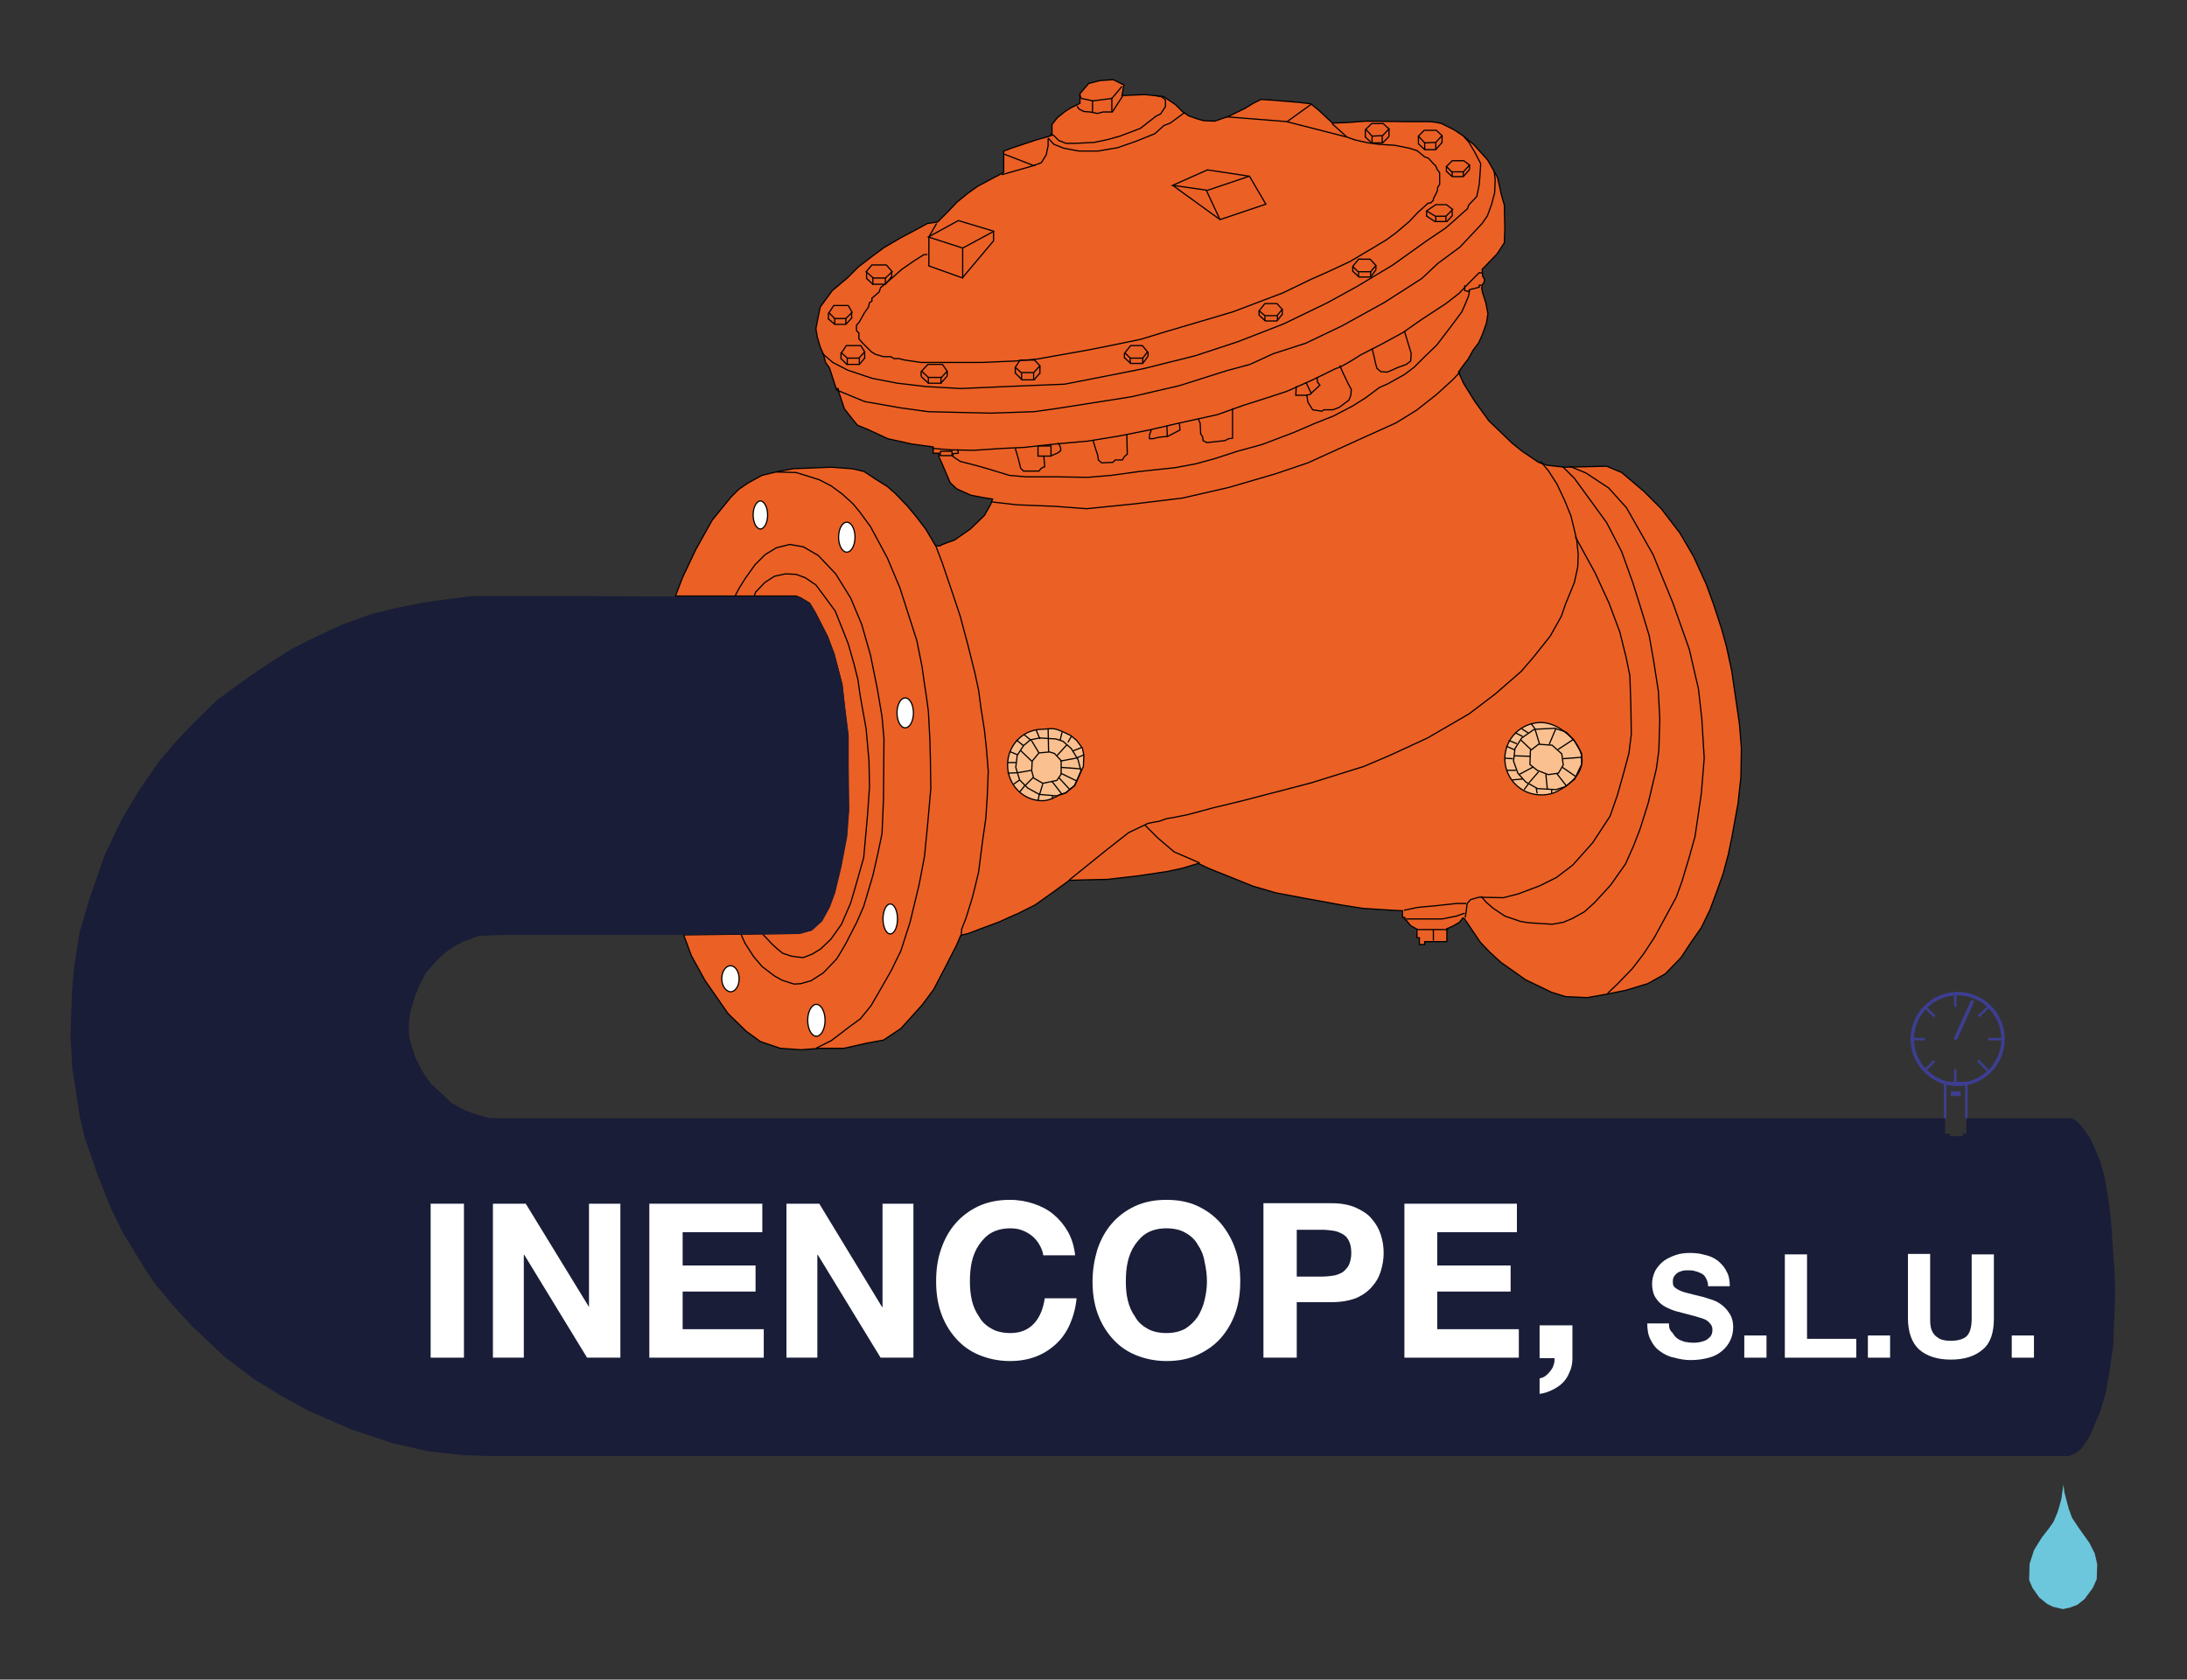 <?xml version="1.0" encoding="utf-8"?>
<!-- Generator: Adobe Illustrator 23.0.0, SVG Export Plug-In . SVG Version: 6.00 Build 0)  -->
<svg version="1.1" baseProfile="tiny" xmlns="http://www.w3.org/2000/svg" xmlns:xlink="http://www.w3.org/1999/xlink" x="0px"
	 y="0px" viewBox="0 0 453 348" xml:space="preserve">
<rect x="0" y="0" width="453" height="348" fill="#333333" stroke="none"/>
<g id="Fondo">
</g>
<g id="Gu_x2019_as">
</g>
<g id="Primer_plano">
	<g>
		<g>
			<path fill-rule="evenodd" fill="#EB6025" d="M232.4,19.8l4.7-0.2L241,20l2.5,1.7l1.4,1.4l1.3,0.9l1.7,0.6l1.4,0.4l2.3,0.1l2.9-1
				l3.3-1.6l1.8-1.1l1.6-0.8l1.6,0.1l6.1,0.5l2.6,0.3l1.6,1.3l2.9,2.7l2.9-0.1l4.1-0.3l7.7,0.1h5c1.5,0,2.9,0.4,2.9,0.4l2.6,1.3
				l1.8,1.2l2.3,1.9l2.8,3.1c0.1,0.1,2.1,3.7,2.1,3.7l0.6,2.7c0,0.3,0.8,3,0.8,3l0.1,4.8l-0.1,3l-1.5,2.3l-2.7,2.8l-0.4,0.4l0.1,1.4
				l0.4,0.7l-0.1,0.6l-0.3,0.4l-0.2,0.8l0.2,1l0.3,0.9l0.4,1.3l0.4,2.1l-0.3,1.9l-0.8,2.3l-0.8,1.8l-1.2,1.6l-1,1.8l-1,1.3l-1,1.4
				l1.1,2.4l2.3,3.7l2.9,4l4.9,4.7l2,1.6l3.4,2.3l1.8,0.6l3.6,0.4l8.7-0.2l3.1,1.3l4.6,3.9l3.6,3.6l3.9,5.1l2.8,4.8l2.6,5.7l1.5,4.1
				l1.7,5.2l1,3.6l1.1,5.1l1,6.9l0.6,4.1l0.4,5l-0.1,6l-0.6,5.5l-1.2,6.6L358,177l-1.1,4.1l-1.3,3.6l-1.4,3.8l-1.8,3.7l-2.3,3.3
				l-1.9,2.9l-3.3,3.4l-3.6,2l-4.6,1.4l-4,0.8l-3.9,0.7l-4.5-0.2l-2.9-0.9l-5.4-2.6l-5.1-3.6l-2.4-2.2l-1.9-2l-3.3-4.9l-0.3-0.1
				l-0.7,0.9l-1.4,0.8l-0.9,0.4l-0.3,0.1v2.7h-4.6v0.6H294v-1.4h-0.5v-1.8l-1.3-0.7l-0.8-1l-0.4-0.3v-0.4h-0.5v-1.4l-2.1-0.1
				l-6.2-0.4l-4.4-0.7l-7.1-1.3l-6.4-1.2l-4.8-1.4l-4.2-1.7l-5-2l-2.1-1l-3.3,1l-3.3,0.7l-6.1,0.9l-6.1,0.7l-4.5,0.1
				c-0.3,0-3.4,0.1-3.4,0.1l-3.3,2.4l-3.8,2.7l-3.6,1.8c-0.1,0-3.8,1.7-3.8,1.7l-3.5,1.3l-2.9,1.1l-1.6,0.4l-0.9,2.1l-2.2,4.3
				l-2.5,4.8l-2.3,3.1l-2.5,2.8l-2,2.2l-3.6,2.4l-3.3,0.6l-4.9,1.1h-4.8l-4.1,0.3l-4.3-0.3l-4.1-1.4l-2.9-2.1l-3.8-3.7l-4.8-6.9
				l-2.8-5.1l-1.6-4.3l23.8-0.3l2.5-0.7l2.1-1.9l1.6-2.9l1.2-3l1.3-5.4l1.2-6.3l0.4-5.4l-0.1-9.5v-6l-0.6-4.8l-0.6-5.7l-1.7-6.4
				l-1.3-3.5l-2.5-4.9l-1.2-2l-1.8-1.1l-1-0.4h-25l1.5-3.9l2.7-5.7l3.4-6.1l3.9-4.8l1.6-1.6l1.9-1.3l2.9-1.6l3.3-0.8l3.3-0.6
				l2.8-0.1l5-0.2l4.1,0.3c0.4,0,2.7,0.6,2.7,0.6l2.4,1.6l2.4,1.5l1.6,1.4l2.6,2.7l1.9,2.3l1.9,2.5l2,3.4h0.9c0.3-0.3,3-1.2,3-1.2
				l3.3-2.3l2.9-2.8l1.3-2.3l0.4-1.1l-1.9-0.3l-2.6-0.5l-2.9-1.3l-1.4-1.3l-0.8-1.9l-0.9-2.1l-0.6-1.3v-0.8h-1.2v-1.3l-4.4-0.6
				l-5-1.1l-4.1-1.9l-2.2-0.9l-0.9-1.1l-1.8-2.3l-1.2-3.6l-0.1-0.6h-0.4l-1.4-4.3l-0.8-1.1l-0.4-1.6l-0.7-1.6l-0.6-2l-0.3-1.8
				l0.5-2.6l0.4-1.9l2.5-3.4l3.1-2.6l2.3-2.3l3-2.3l2.3-1.7l3.6-2.1l3.4-1.8l2-1.1l2.1-0.3l2.3-2.3l1.7-1.8l2.2-1.8l2.1-1.5l2.8-1.5
				l2.1-1.1l0.5-0.3v-4.4l1.6-0.6l2.4-0.8l2.7-0.9l2.5-0.7l0.8-0.3v-2.2l1.1-1.4l1.6-1.3l1.1-0.7l1.6-0.8l0.4-0.2v-2l1.8-2.1
				l2.3-0.6l2.8-0.2l2.2,1.1L232.4,19.8z"/>
			<path fill-rule="evenodd" fill="none" stroke="#000000" stroke-width="0.25" stroke-miterlimit="3.864" d="M232.4,19.8l4.7-0.2
				L241,20l2.5,1.7l1.4,1.4l1.3,0.9l1.7,0.6l1.4,0.4l2.3,0.1l2.9-1l3.3-1.6l1.8-1.1l1.6-0.8l1.6,0.1l6.1,0.5l2.6,0.3l1.6,1.3
				l2.9,2.7l2.9-0.1l4.1-0.3l7.7,0.1h5c1.5,0,2.9,0.4,2.9,0.4l2.6,1.3l1.8,1.2l2.3,1.9l2.8,3.1c0.1,0.1,2.1,3.7,2.1,3.7l0.6,2.7
				c0,0.3,0.8,3,0.8,3l0.1,4.8l-0.1,3l-1.5,2.3l-2.7,2.8l-0.4,0.4l0.1,1.4l0.4,0.7l-0.1,0.6l-0.3,0.4l-0.2,0.8l0.2,1l0.3,0.9
				l0.4,1.3l0.4,2.1l-0.3,1.9l-0.8,2.3l-0.8,1.8l-1.2,1.6l-1,1.8l-1,1.3l-1,1.4l1.1,2.4l2.3,3.7l2.9,4l4.9,4.7l2,1.6l3.4,2.3
				l1.8,0.6l3.6,0.4l8.7-0.2l3.1,1.3l4.6,3.9l3.6,3.6l3.9,5.1l2.8,4.8l2.6,5.7l1.5,4.1l1.7,5.2l1,3.6l1.1,5.1l1,6.9l0.6,4.1l0.4,5
				l-0.1,6l-0.6,5.5l-1.2,6.6L358,177l-1.1,4.1l-1.3,3.6l-1.4,3.8l-1.8,3.7l-2.3,3.3l-1.9,2.9l-3.3,3.4l-3.6,2l-4.6,1.4l-4,0.8
				l-3.9,0.7l-4.5-0.2l-2.9-0.9l-5.4-2.6l-5.1-3.6l-2.4-2.2l-1.9-2l-3.3-4.9l-0.3-0.1l-0.7,0.9l-1.4,0.8l-0.9,0.4l-0.3,0.1v2.7h-4.6
				v0.6H294v-1.4h-0.5v-1.8l-1.3-0.7l-0.8-1l-0.4-0.3v-0.4h-0.5v-1.4l-2.1-0.1l-6.2-0.4l-4.4-0.7l-7.1-1.3l-6.4-1.2l-4.8-1.4
				l-4.2-1.7l-5-2l-2.1-1l-3.3,1l-3.3,0.7l-6.1,0.9l-6.1,0.7l-4.5,0.1c-0.3,0-3.4,0.1-3.4,0.1l-3.3,2.4l-3.8,2.7l-3.6,1.8
				c-0.1,0-3.8,1.7-3.8,1.7l-3.5,1.3l-2.9,1.1l-1.6,0.4l-0.9,2.1l-2.2,4.3l-2.5,4.8l-2.3,3.1l-2.5,2.8l-2,2.2l-3.6,2.4l-3.3,0.6
				l-4.9,1.1h-4.8l-4.1,0.3l-4.3-0.3l-4.1-1.4l-2.9-2.1l-3.8-3.7l-4.8-6.9l-2.8-5.1l-1.6-4.3l23.8-0.3l2.5-0.7l2.1-1.9l1.6-2.9
				l1.2-3l1.3-5.4l1.2-6.3l0.4-5.4l-0.1-9.5v-6l-0.6-4.8l-0.6-5.7l-1.7-6.4l-1.3-3.5l-2.5-4.9l-1.2-2l-1.8-1.1l-1-0.4h-25l1.5-3.9
				l2.7-5.7l3.4-6.1l3.9-4.8l1.6-1.6l1.9-1.3l2.9-1.6l3.3-0.8l3.3-0.6l2.8-0.1l5-0.2l4.1,0.3c0.4,0,2.7,0.6,2.7,0.6l2.4,1.6l2.4,1.5
				l1.6,1.4l2.6,2.7l1.9,2.3l1.9,2.5l2,3.4h0.9c0.3-0.3,3-1.2,3-1.2l3.3-2.3l2.9-2.8l1.3-2.3l0.4-1.1l-1.9-0.3l-2.6-0.5l-2.9-1.3
				l-1.4-1.3l-0.8-1.9l-0.9-2.1l-0.6-1.3v-0.8h-1.2v-1.3l-4.4-0.6l-5-1.1l-4.1-1.9l-2.2-0.9l-0.9-1.1l-1.8-2.3l-1.2-3.6l-0.1-0.6
				h-0.4l-1.4-4.3l-0.8-1.1l-0.4-1.6l-0.7-1.6l-0.6-2l-0.3-1.8l0.5-2.6l0.4-1.9l2.5-3.4l3.1-2.6l2.3-2.3l3-2.3l2.3-1.7l3.6-2.1
				l3.4-1.8l2-1.1l2.1-0.3l2.3-2.3l1.7-1.8l2.2-1.8l2.1-1.5l2.8-1.5l2.1-1.1l0.5-0.3v-4.4l1.6-0.6l2.4-0.8l2.7-0.9l2.5-0.7l0.8-0.3
				v-2.2l1.1-1.4l1.6-1.3l1.1-0.7l1.6-0.8l0.4-0.2v-2l1.8-2.1l2.3-0.6l2.8-0.2l2.2,1.1L232.4,19.8z"/>
		</g>
		<g>
			<polyline fill-rule="evenodd" fill="none" stroke="#000000" stroke-width="0.25" stroke-miterlimit="3.864" points="217.6,27.7 
				218.3,28.1 219.3,29.1 220.8,29.7 222.8,29.7 226.7,29.5 229.5,28.9 232,28.2 236.2,26.6 239.4,24.1 240.4,23.6 241,22.7 
				241.4,22.1 241.4,20.7 240.7,20.1 239.5,19.8 			"/>
		</g>
		<g>
			<polyline fill-rule="evenodd" fill="none" stroke="#000000" stroke-width="0.25" stroke-miterlimit="3.864" points="223.1,22 
				223.5,22.6 224.5,23.1 225.8,23.2 227.3,23.5 228.5,23.2 230.4,23.2 232.6,19.8 			"/>
		</g>
		<g>
			<polyline fill-rule="evenodd" fill="none" stroke="#000000" stroke-width="0.25" stroke-miterlimit="3.864" points="223.6,19.6 
				224,20.4 226.4,20.9 230.3,20.4 232.4,17.9 			"/>
		</g>
		<g>
			
				<line fill-rule="evenodd" fill="none" stroke="#000000" stroke-width="0.25" stroke-miterlimit="3.864" x1="226.3" y1="23.2" x2="226.3" y2="20.8"/>
		</g>
		<g>
			
				<line fill-rule="evenodd" fill="none" stroke="#000000" stroke-width="0.25" stroke-miterlimit="3.864" x1="230.3" y1="20.2" x2="230.3" y2="23.2"/>
		</g>
		<g>
			<polyline fill-rule="evenodd" fill="none" stroke="#000000" stroke-width="0.25" stroke-miterlimit="3.864" points="217.1,28.6 
				218.3,29.9 220.3,30.7 223.5,31.3 227.4,31.3 231.5,30.6 235.5,29.2 239.2,27.7 241.1,26 242.4,25.5 245.4,23.3 			"/>
		</g>
		<g>
			<polyline fill-rule="evenodd" fill="none" stroke="#000000" stroke-width="0.25" stroke-miterlimit="3.864" points="207.9,31.9 
				214.1,34.3 215.7,33.7 216.7,32.1 217.1,30.2 217.1,28.7 			"/>
		</g>
		<g>
			
				<line fill-rule="evenodd" fill="none" stroke="#000000" stroke-width="0.25" stroke-miterlimit="3.864" x1="207.5" y1="36.2" x2="214.5" y2="34.2"/>
		</g>
		<g>
			<polyline fill-rule="evenodd" fill="none" stroke="#000000" stroke-width="0.25" stroke-miterlimit="3.864" points="194,46.3 
				192.4,49.1 192.4,55.1 199.4,57.6 199.4,51.4 192.3,49.1 198.5,45.7 205.8,47.9 205.8,49.9 199.4,57.5 			"/>
		</g>
		<g>
			
				<line fill-rule="evenodd" fill="none" stroke="#000000" stroke-width="0.25" stroke-miterlimit="3.864" x1="205.9" y1="47.9" x2="199.4" y2="51.4"/>
		</g>
		<g>
			<polygon fill-rule="evenodd" fill="none" stroke="#000000" stroke-width="0.25" stroke-miterlimit="3.864" points="180.6,54.9 
				183.6,54.9 184.8,56.3 183.4,57.6 180.9,57.6 179.4,56.3 			"/>
		</g>
		<g>
			<polygon fill-rule="evenodd" fill="none" stroke="#000000" stroke-width="0.25" stroke-miterlimit="3.864" points="172.7,63.3 
				175.7,63.3 176.5,64.7 175.2,66 172.9,66 171.7,64.8 			"/>
		</g>
		<g>
			<polygon fill-rule="evenodd" fill="none" stroke="#000000" stroke-width="0.25" stroke-miterlimit="3.864" points="175.3,71.6 
				178.3,71.6 179.1,72.9 177.9,74.2 175.5,74.2 174.3,73.1 			"/>
		</g>
		<g>
			<polygon fill-rule="evenodd" fill="none" stroke="#000000" stroke-width="0.25" stroke-miterlimit="3.864" points="192.2,75.5 
				195.2,75.5 196.2,76.9 195,78.2 192.3,78.2 190.9,76.9 			"/>
		</g>
		<g>
			<polygon fill-rule="evenodd" fill="none" stroke="#000000" stroke-width="0.25" stroke-miterlimit="3.864" points="211.3,74.6 
				214.3,74.6 215.4,75.8 214.1,77.2 211.5,77.2 210.3,76.1 			"/>
		</g>
		<g>
			<polyline fill-rule="evenodd" fill="none" stroke="#000000" stroke-width="0.25" stroke-miterlimit="3.864" points="176.5,65.8 
				175.2,67.2 172.9,67.2 171.5,66 			"/>
		</g>
		<g>
			<polyline fill-rule="evenodd" fill="none" stroke="#000000" stroke-width="0.25" stroke-miterlimit="3.864" points="179.2,74.1 
				178,75.5 175.4,75.5 174.2,74.3 			"/>
		</g>
		<g>
			<polyline fill-rule="evenodd" fill="none" stroke="#000000" stroke-width="0.25" stroke-miterlimit="3.864" points="196.2,77.9 
				194.9,79.4 192.3,79.4 190.8,78 			"/>
		</g>
		<g>
			<polyline fill-rule="evenodd" fill="none" stroke="#000000" stroke-width="0.25" stroke-miterlimit="3.864" points="215.4,77.3 
				214.2,78.7 211.7,78.7 210.2,77.2 			"/>
		</g>
		<g>
			<polyline fill-rule="evenodd" fill="none" stroke="#000000" stroke-width="0.25" stroke-miterlimit="3.864" points="184.7,57.3 
				183.4,58.9 180.8,58.9 179.5,57.7 			"/>
		</g>
		<g>
			
				<line fill-rule="evenodd" fill="none" stroke="#000000" stroke-width="0.25" stroke-miterlimit="3.864" x1="179.5" y1="56.2" x2="179.5" y2="57.8"/>
		</g>
		<g>
			
				<line fill-rule="evenodd" fill="none" stroke="#000000" stroke-width="0.25" stroke-miterlimit="3.864" x1="180.8" y1="57.5" x2="180.8" y2="59"/>
		</g>
		<g>
			
				<line fill-rule="evenodd" fill="none" stroke="#000000" stroke-width="0.25" stroke-miterlimit="3.864" x1="183.4" y1="57.5" x2="183.4" y2="58.9"/>
		</g>
		<g>
			
				<line fill-rule="evenodd" fill="none" stroke="#000000" stroke-width="0.25" stroke-miterlimit="3.864" x1="184.7" y1="56.3" x2="184.7" y2="57.4"/>
		</g>
		<g>
			
				<line fill-rule="evenodd" fill="none" stroke="#000000" stroke-width="0.25" stroke-miterlimit="3.864" x1="171.6" y1="64.8" x2="171.6" y2="66.2"/>
		</g>
		<g>
			
				<line fill-rule="evenodd" fill="none" stroke="#000000" stroke-width="0.25" stroke-miterlimit="3.864" x1="172.9" y1="66" x2="172.9" y2="67.2"/>
		</g>
		<g>
			
				<line fill-rule="evenodd" fill="none" stroke="#000000" stroke-width="0.25" stroke-miterlimit="3.864" x1="175.2" y1="65.9" x2="175.2" y2="67.2"/>
		</g>
		<g>
			
				<line fill-rule="evenodd" fill="none" stroke="#000000" stroke-width="0.25" stroke-miterlimit="3.864" x1="176.4" y1="64.7" x2="176.4" y2="65.9"/>
		</g>
		<g>
			
				<line fill-rule="evenodd" fill="none" stroke="#000000" stroke-width="0.25" stroke-miterlimit="3.864" x1="174.2" y1="73" x2="174.2" y2="74.4"/>
		</g>
		<g>
			
				<line fill-rule="evenodd" fill="none" stroke="#000000" stroke-width="0.25" stroke-miterlimit="3.864" x1="175.5" y1="74.2" x2="175.5" y2="75.6"/>
		</g>
		<g>
			
				<line fill-rule="evenodd" fill="none" stroke="#000000" stroke-width="0.25" stroke-miterlimit="3.864" x1="178" y1="74.2" x2="178" y2="75.6"/>
		</g>
		<g>
			
				<line fill-rule="evenodd" fill="none" stroke="#000000" stroke-width="0.25" stroke-miterlimit="3.864" x1="179.1" y1="72.9" x2="179.1" y2="74.3"/>
		</g>
		<g>
			
				<line fill-rule="evenodd" fill="none" stroke="#000000" stroke-width="0.25" stroke-miterlimit="3.864" x1="190.8" y1="76.9" x2="190.8" y2="78"/>
		</g>
		<g>
			
				<line fill-rule="evenodd" fill="none" stroke="#000000" stroke-width="0.25" stroke-miterlimit="3.864" x1="192.3" y1="78.1" x2="192.3" y2="79.4"/>
		</g>
		<g>
			
				<line fill-rule="evenodd" fill="none" stroke="#000000" stroke-width="0.25" stroke-miterlimit="3.864" x1="194.9" y1="78.2" x2="194.9" y2="79.5"/>
		</g>
		<g>
			
				<line fill-rule="evenodd" fill="none" stroke="#000000" stroke-width="0.25" stroke-miterlimit="3.864" x1="196.2" y1="76.9" x2="196.2" y2="77.9"/>
		</g>
		<g>
			
				<line fill-rule="evenodd" fill="none" stroke="#000000" stroke-width="0.25" stroke-miterlimit="3.864" x1="210.3" y1="76.1" x2="210.3" y2="77.3"/>
		</g>
		<g>
			
				<line fill-rule="evenodd" fill="none" stroke="#000000" stroke-width="0.25" stroke-miterlimit="3.864" x1="211.6" y1="77.3" x2="211.6" y2="78.7"/>
		</g>
		<g>
			
				<line fill-rule="evenodd" fill="none" stroke="#000000" stroke-width="0.25" stroke-miterlimit="3.864" x1="214.1" y1="77.2" x2="214.1" y2="78.6"/>
		</g>
		<g>
			
				<line fill-rule="evenodd" fill="none" stroke="#000000" stroke-width="0.25" stroke-miterlimit="3.864" x1="215.4" y1="75.8" x2="215.4" y2="77.4"/>
		</g>
		<g>
			<polygon fill-rule="evenodd" fill="none" stroke="#000000" stroke-width="0.25" stroke-miterlimit="3.864" points="234.2,71.6 
				236.6,71.6 237.7,72.9 236.7,74.2 234.1,74.2 233,73.1 			"/>
		</g>
		<g>
			<polyline fill-rule="evenodd" fill="none" stroke="#000000" stroke-width="0.25" stroke-miterlimit="3.864" points="237.8,73.8 
				236.7,75.3 234.2,75.3 232.9,74.1 			"/>
		</g>
		<g>
			
				<line fill-rule="evenodd" fill="none" stroke="#000000" stroke-width="0.25" stroke-miterlimit="3.864" x1="232.9" y1="73.2" x2="232.9" y2="74.2"/>
		</g>
		<g>
			
				<line fill-rule="evenodd" fill="none" stroke="#000000" stroke-width="0.25" stroke-miterlimit="3.864" x1="234.1" y1="74.3" x2="234.1" y2="75.3"/>
		</g>
		<g>
			
				<line fill-rule="evenodd" fill="none" stroke="#000000" stroke-width="0.25" stroke-miterlimit="3.864" x1="236.7" y1="74.2" x2="236.7" y2="75.2"/>
		</g>
		<g>
			
				<line fill-rule="evenodd" fill="none" stroke="#000000" stroke-width="0.25" stroke-miterlimit="3.864" x1="237.8" y1="72.9" x2="237.8" y2="73.8"/>
		</g>
		<g>
			<polygon fill-rule="evenodd" fill="none" stroke="#000000" stroke-width="0.25" stroke-miterlimit="3.864" points="262,62.9 
				264.5,62.9 265.6,64.1 264.5,65.4 262,65.4 260.8,64.4 			"/>
		</g>
		<g>
			<polyline fill-rule="evenodd" fill="none" stroke="#000000" stroke-width="0.25" stroke-miterlimit="3.864" points="265.7,65 
				264.5,66.5 262.1,66.5 260.8,65.3 			"/>
		</g>
		<g>
			
				<line fill-rule="evenodd" fill="none" stroke="#000000" stroke-width="0.25" stroke-miterlimit="3.864" x1="260.8" y1="64.4" x2="260.8" y2="65.4"/>
		</g>
		<g>
			
				<line fill-rule="evenodd" fill="none" stroke="#000000" stroke-width="0.25" stroke-miterlimit="3.864" x1="262" y1="65.5" x2="262" y2="66.5"/>
		</g>
		<g>
			
				<line fill-rule="evenodd" fill="none" stroke="#000000" stroke-width="0.25" stroke-miterlimit="3.864" x1="264.6" y1="65.4" x2="264.6" y2="66.4"/>
		</g>
		<g>
			
				<line fill-rule="evenodd" fill="none" stroke="#000000" stroke-width="0.25" stroke-miterlimit="3.864" x1="265.6" y1="64.1" x2="265.6" y2="65"/>
		</g>
		<g>
			<polygon fill-rule="evenodd" fill="none" stroke="#000000" stroke-width="0.25" stroke-miterlimit="3.864" points="281.4,53.7 
				283.8,53.7 285,55 283.9,56.3 281.3,56.3 280.2,55.2 			"/>
		</g>
		<g>
			<polyline fill-rule="evenodd" fill="none" stroke="#000000" stroke-width="0.25" stroke-miterlimit="3.864" points="285,55.9 
				283.9,57.4 281.5,57.4 280.2,56.2 			"/>
		</g>
		<g>
			
				<line fill-rule="evenodd" fill="none" stroke="#000000" stroke-width="0.25" stroke-miterlimit="3.864" x1="280.2" y1="55.2" x2="280.2" y2="56.3"/>
		</g>
		<g>
			
				<line fill-rule="evenodd" fill="none" stroke="#000000" stroke-width="0.25" stroke-miterlimit="3.864" x1="281.4" y1="56.4" x2="281.4" y2="57.4"/>
		</g>
		<g>
			
				<line fill-rule="evenodd" fill="none" stroke="#000000" stroke-width="0.25" stroke-miterlimit="3.864" x1="283.9" y1="56.3" x2="283.9" y2="57.3"/>
		</g>
		<g>
			
				<line fill-rule="evenodd" fill="none" stroke="#000000" stroke-width="0.25" stroke-miterlimit="3.864" x1="285" y1="55" x2="285" y2="55.9"/>
		</g>
		<g>
			<polygon fill-rule="evenodd" fill="none" stroke="#000000" stroke-width="0.25" stroke-miterlimit="3.864" points="300.8,33.3 
				303.2,33.3 304.4,34.2 303.1,35.6 300.7,35.6 299.6,34.5 			"/>
		</g>
		<g>
			<polyline fill-rule="evenodd" fill="none" stroke="#000000" stroke-width="0.25" stroke-miterlimit="3.864" points="304.4,35.1 
				303.1,36.6 300.8,36.6 299.5,35.4 			"/>
		</g>
		<g>
			
				<line fill-rule="evenodd" fill="none" stroke="#000000" stroke-width="0.25" stroke-miterlimit="3.864" x1="299.6" y1="34.5" x2="299.6" y2="35.6"/>
		</g>
		<g>
			
				<line fill-rule="evenodd" fill="none" stroke="#000000" stroke-width="0.25" stroke-miterlimit="3.864" x1="300.8" y1="35.7" x2="300.8" y2="36.6"/>
		</g>
		<g>
			
				<line fill-rule="evenodd" fill="none" stroke="#000000" stroke-width="0.25" stroke-miterlimit="3.864" x1="303.1" y1="35.6" x2="303.1" y2="36.6"/>
		</g>
		<g>
			
				<line fill-rule="evenodd" fill="none" stroke="#000000" stroke-width="0.25" stroke-miterlimit="3.864" x1="304.4" y1="34.2" x2="304.4" y2="35.1"/>
		</g>
		<g>
			<polygon fill-rule="evenodd" fill="none" stroke="#000000" stroke-width="0.25" stroke-miterlimit="3.864" points="297.4,42.4 
				299.6,42.4 300.9,43.4 299.5,44.8 297.3,44.8 295.5,43.7 			"/>
		</g>
		<g>
			<polyline fill-rule="evenodd" fill="none" stroke="#000000" stroke-width="0.25" stroke-miterlimit="3.864" points="300.9,44.6 
				299.7,45.9 297.2,45.9 295.4,44.7 			"/>
		</g>
		<g>
			
				<line fill-rule="evenodd" fill="none" stroke="#000000" stroke-width="0.25" stroke-miterlimit="3.864" x1="295.5" y1="43.7" x2="295.5" y2="44.8"/>
		</g>
		<g>
			
				<line fill-rule="evenodd" fill="none" stroke="#000000" stroke-width="0.25" stroke-miterlimit="3.864" x1="297.4" y1="44.8" x2="297.4" y2="46"/>
		</g>
		<g>
			
				<line fill-rule="evenodd" fill="none" stroke="#000000" stroke-width="0.25" stroke-miterlimit="3.864" x1="299.5" y1="44.8" x2="299.5" y2="45.8"/>
		</g>
		<g>
			
				<line fill-rule="evenodd" fill="none" stroke="#000000" stroke-width="0.25" stroke-miterlimit="3.864" x1="300.8" y1="43.7" x2="300.8" y2="44.6"/>
		</g>
		<g>
			<polygon fill-rule="evenodd" fill="none" stroke="#000000" stroke-width="0.25" stroke-miterlimit="3.864" points="295,27 
				297.5,27 298.7,28.1 297.4,29.5 295.1,29.6 293.8,28.2 			"/>
		</g>
		<g>
			<polyline fill-rule="evenodd" fill="none" stroke="#000000" stroke-width="0.25" stroke-miterlimit="3.864" points="298.7,29.5 
				297.4,31 295.1,31 293.8,29.8 			"/>
		</g>
		<g>
			
				<line fill-rule="evenodd" fill="none" stroke="#000000" stroke-width="0.25" stroke-miterlimit="3.864" x1="293.8" y1="28.2" x2="293.8" y2="29.9"/>
		</g>
		<g>
			
				<line fill-rule="evenodd" fill="none" stroke="#000000" stroke-width="0.25" stroke-miterlimit="3.864" x1="295.1" y1="29.6" x2="295.1" y2="31"/>
		</g>
		<g>
			
				<line fill-rule="evenodd" fill="none" stroke="#000000" stroke-width="0.25" stroke-miterlimit="3.864" x1="297.4" y1="29.6" x2="297.4" y2="31"/>
		</g>
		<g>
			
				<line fill-rule="evenodd" fill="none" stroke="#000000" stroke-width="0.25" stroke-miterlimit="3.864" x1="298.7" y1="28.2" x2="298.7" y2="29.6"/>
		</g>
		<g>
			<polygon fill-rule="evenodd" fill="none" stroke="#000000" stroke-width="0.25" stroke-miterlimit="3.864" points="284.1,25.6 
				286.5,25.6 287.7,26.7 286.4,28.1 284.2,28.2 282.9,26.8 			"/>
		</g>
		<g>
			<polyline fill-rule="evenodd" fill="none" stroke="#000000" stroke-width="0.25" stroke-miterlimit="3.864" points="287.7,28.3 
				286.4,29.6 284.1,29.6 282.8,28.4 			"/>
		</g>
		<g>
			
				<line fill-rule="evenodd" fill="none" stroke="#000000" stroke-width="0.25" stroke-miterlimit="3.864" x1="282.8" y1="26.8" x2="282.8" y2="28.5"/>
		</g>
		<g>
			
				<line fill-rule="evenodd" fill="none" stroke="#000000" stroke-width="0.25" stroke-miterlimit="3.864" x1="287.7" y1="26.6" x2="287.7" y2="28.3"/>
		</g>
		<g>
			
				<line fill-rule="evenodd" fill="none" stroke="#000000" stroke-width="0.25" stroke-miterlimit="3.864" x1="284.2" y1="28.2" x2="284.2" y2="29.6"/>
		</g>
		<g>
			
				<line fill-rule="evenodd" fill="none" stroke="#000000" stroke-width="0.25" stroke-miterlimit="3.864" x1="286.3" y1="28.2" x2="286.3" y2="29.6"/>
		</g>
		<g>
			<polyline fill-rule="evenodd" fill="none" stroke="#000000" stroke-width="0.25" stroke-miterlimit="3.864" points="254,24.2 
				266.6,25.2 271.6,21.6 			"/>
		</g>
		<g>
			<polyline fill-rule="evenodd" fill="none" stroke="#000000" stroke-width="0.25" stroke-miterlimit="3.864" points="275.9,25.6 
				279,28.4 266.5,25.2 			"/>
		</g>
		<g>
			<path fill-rule="evenodd" fill="none" stroke="#000000" stroke-width="0.25" stroke-miterlimit="3.864" d="M279,28.4l1.7,0.6
				l2.7,0.6l2.2,0.3l3.3,0.2l3,0.6l1.6,0.5l1.6,1.3l0.8,0.3l0.9,1l0.6,0.6l0.3,0.7l0.5,0.7l0,0.8l0,1.6l-0.4,0.6
				c0,0.1-0.1,0.8-0.1,0.8l-0.4,0.8l-0.4,0.8l0,0.3l-0.5,0.5c-0.1,0-0.6,0.1-0.6,0.1l-2.1,1.9l-1.8,1.9l-2.7,2.3l-1.9,1.4l-2.8,1.7
				l-4.9,2.9l-4.5,2.1l-3.6,1.6l-5.8,2.8l-4.5,1.7l-5.8,2.2l-6.4,1.9l-7.8,2.3l-4.9,1.5l-5.8,1.2l-5,1l-6.2,1.1l-4.5,0.8l-4.5,0.4
				l-7,0.3l-8.2,0l-4.3,0l-2-0.3l-1.4-0.2l-1.2-0.3l-1,0l-0.7-0.4h-1.5l-1.7-0.5l-0.8-0.5l-0.7-0.7l-1.2-1.2l-0.7-0.8V69l-0.5-0.5
				v-1.1l0.6-0.7l1-1.8l0.9-1.3l0.2-0.9l0.5-0.3v-0.6l1.5-1.3l0.3-0.9l1.8-1.5l2.6-2.3l2.3-1.6l2.2-1.4l0.8-0.1"/>
		</g>
		<g>
			<polyline fill-rule="evenodd" fill="none" stroke="#000000" stroke-width="0.25" stroke-miterlimit="3.864" points="242.9,38.4 
				252.7,45.5 262.2,42.3 258.8,36.5 249.9,39.5 252.7,45.5 			"/>
		</g>
		<g>
			<polyline fill-rule="evenodd" fill="none" stroke="#000000" stroke-width="0.25" stroke-miterlimit="3.864" points="258.7,36.5 
				250.1,35.2 242.9,38.4 249.9,39.4 			"/>
		</g>
		<g>
			<polyline fill-rule="evenodd" fill="none" stroke="#000000" stroke-width="0.25" stroke-miterlimit="3.864" points="170.3,73.2 
				172.5,75.1 175.6,76.7 180.7,78.4 185.9,79.4 191.9,80.1 199,80.5 210.6,80 220.5,79.6 228.7,78 236.8,76.4 247.6,73.7 
				256.4,70.8 265.9,67.1 275,62.7 281,59.4 288.5,54.9 295.5,49.9 299.5,47.2 301.2,45.7 304,43.2 304.2,42.5 305.9,40.7 
				306.4,38.2 306.6,35.6 306.7,33.9 305.4,31.4 304.2,29.4 303.3,28.4 			"/>
		</g>
		<g>
			<polyline fill-rule="evenodd" fill="none" stroke="#000000" stroke-width="0.25" stroke-miterlimit="3.864" points="309.5,35.5 
				309.7,37.2 309.6,39.9 309,42.2 308.1,44.7 307,46.3 305.5,47.9 302.4,51.2 297.8,54.6 294.5,57.7 286.7,62.7 278,67.5 
				270.5,71.1 263.7,73.3 258.9,75.5 254.1,76.8 244.3,79.9 234.4,82.2 228.7,83.1 218.5,84.7 214.2,85.3 205.2,85.6 192.3,85.3 
				186.5,84.5 179.1,83.2 174,81.1 173.1,80.7 			"/>
		</g>
		<g>
			<path fill-rule="evenodd" fill="none" stroke="#000000" stroke-width="0.25" stroke-miterlimit="3.864" d="M193.1,92.9l3.8,0.3
				l4.8,0.1l6.1-0.4l4.3-0.2l6.4-0.7l6.8-0.6l6.7-1.1l6-1.2l5.6-1.3l8.6-1.9l5.3-1.9l4.4-1.4l4.6-1.5l5.4-2.4l4.9-2.4
				c0.8,0,5.1-2.8,5.1-2.8l4.1-2.1l4.6-2.5l4-2.8l4.9-3.2l2.7-2.1l2.3-2.4l1.9-1.9l0.8,0.1"/>
		</g>
		<g>
			<polyline fill-rule="evenodd" fill="none" stroke="#000000" stroke-width="0.25" stroke-miterlimit="3.864" points="307,59.1 
				306.4,59.1 306.4,59.5 305.3,59.8 304.4,60 304.2,60.4 303.4,60.2 303.4,59.1 			"/>
		</g>
		<g>
			<polyline fill-rule="evenodd" fill="none" stroke="#000000" stroke-width="0.25" stroke-miterlimit="3.864" points="304.4,60.2 
				304.2,61.3 303.5,63 302.8,64.6 300.5,67.7 297.6,71.5 295.1,73.9 292.9,76.1 290.9,77.6 287.5,79.5 285.7,80.3 282.9,82.4 
				280.2,84.1 276.2,86.2 272.4,87.7 268,89.6 261.4,92.1 256.3,93.5 251.7,95 247.7,96.1 243.4,96.9 235.9,97.7 230.1,98.5 
				225.3,98.9 219,98.8 212.6,98.8 209.1,98.5 204.5,97.1 202.4,96.5 198.9,95.6 197.4,94.6 197.4,94 198.5,93.9 198.4,93.1 			"/>
		</g>
		<g>
			<g>
				<polygon fill="none" stroke="#000000" stroke-width="0.25" stroke-miterlimit="3.864" points="194.8,93.5 197.2,93.5 
					197.2,94.4 194.8,94.4 194.8,93.5 				"/>
				<path fill="none" stroke="#000000" stroke-width="0.25" stroke-miterlimit="3.864" d="M203.1,279.1"/>
			</g>
		</g>
		<g>
			<polyline fill-rule="evenodd" fill="none" stroke="#000000" stroke-width="0.25" stroke-miterlimit="3.864" points="210.3,92.9 
				210.8,94.6 211.2,96.1 211.4,97 212,97.6 215.2,97.6 215.7,97 216.4,96.7 216.2,94.4 			"/>
		</g>
		<g>
			<g>
				<polygon fill="none" stroke="#000000" stroke-width="0.25" stroke-miterlimit="3.864" points="215,92.4 217.7,92.4 217.7,94.5 
					215,94.5 215,92.4 				"/>
				<path fill="none" stroke="#000000" stroke-width="0.25" stroke-miterlimit="3.864" d="M223.5,278.7"/>
			</g>
		</g>
		<g>
			<polyline fill-rule="evenodd" fill="none" stroke="#000000" stroke-width="0.25" stroke-miterlimit="3.864" points="226.4,91.2 
				226.9,92.9 227.4,94.4 227.5,95.3 228.2,95.9 230.5,95.8 231,95.3 232.5,95.3 232.9,94.6 233.5,94.1 233.4,90 			"/>
		</g>
		<g>
			<polyline fill-rule="evenodd" fill="none" stroke="#000000" stroke-width="0.25" stroke-miterlimit="3.864" points="217.8,94.4 
				218.5,94.1 219,93.9 219.7,93.4 219.7,92.8 219.4,92.1 219.1,91.8 			"/>
		</g>
		<g>
			<polyline fill-rule="evenodd" fill="none" stroke="#000000" stroke-width="0.25" stroke-miterlimit="3.864" points="244.3,87.6 
				244.4,89.1 241.9,90.4 240,90.6 238.8,90.9 238.1,90.9 238.1,90.1 238.5,89 			"/>
		</g>
		<g>
			
				<line fill-rule="evenodd" fill="none" stroke="#000000" stroke-width="0.25" stroke-miterlimit="3.864" x1="241.7" y1="88.2" x2="241.8" y2="90.5"/>
		</g>
		<g>
			<polyline fill-rule="evenodd" fill="none" stroke="#000000" stroke-width="0.25" stroke-miterlimit="3.864" points="248.2,86.8 
				248.6,87.7 248.7,89.9 249.1,90.5 249.2,91.3 250,91.7 253.7,91.3 254.5,90.9 255.3,90.8 255.3,84.6 			"/>
		</g>
		<g>
			<polyline fill-rule="evenodd" fill="none" stroke="#000000" stroke-width="0.25" stroke-miterlimit="3.864" points="277.5,75.7 
				278.2,77.3 279.3,79.6 279.9,80.7 279.8,81.9 279.4,82.9 277.4,84.4 276.1,84.9 274.2,84.9 273.8,85.2 271.9,84.9 270.9,83.3 
				270.7,81.9 268.4,81.9 268.5,80 			"/>
		</g>
		<g>
			<polyline fill-rule="evenodd" fill="none" stroke="#000000" stroke-width="0.25" stroke-miterlimit="3.864" points="272.8,78.1 
				272.9,79.2 273.4,79.8 272,81.1 271.4,81.7 270.5,81.9 			"/>
		</g>
		<g>
			
				<line fill-rule="evenodd" fill="none" stroke="#000000" stroke-width="0.25" stroke-miterlimit="3.864" x1="270.5" y1="79.2" x2="271.6" y2="81.5"/>
		</g>
		<g>
			<path fill-rule="evenodd" fill="none" stroke="#000000" stroke-width="0.25" stroke-miterlimit="3.864" d="M284.2,72.2l0.4,1.6
				l0.3,1.4l0.3,1.1l0.8,0.7l1.3,0.1c0.4-0.1,2.1-0.9,2.1-0.9l1.9-0.7l0.9-0.7l0.1-1.6l-1.4-4.6"/>
		</g>
		<g>
			<polyline fill-rule="evenodd" fill="none" stroke="#000000" stroke-width="0.25" stroke-miterlimit="3.864" points="302.4,77.1 
				301,78.6 297.6,81.7 293.4,85 289.2,87.6 283,90.4 270.9,95.9 264.1,98.2 254.5,101 244.9,103.2 235,104.4 225.1,105.4 
				218.4,104.9 210.7,104.6 205.5,104 			"/>
		</g>
		<g>
			<path fill-rule="evenodd" fill="none" stroke="#000000" stroke-width="0.25" stroke-miterlimit="3.864" d="M319.1,95.6l1.6,1.9
				l1.8,2.8l1.6,3.4l1.3,3.2l0.7,2.9l0.5,2.1l0.3,3l-0.1,2.6l-0.7,3.2l-1.8,4.4l-0.9,2.6l-2.3,4.1l-3.5,4.4l-2.5,2.9l-5.4,4.7
				l-5.4,4.1l-8.6,5l-7.8,3.6l-5.4,2.3l-10.9,3.4l-9.2,2.4l-5.4,1.4l-5.8,1.4l-5.2,1.4l-3,0.6l-1.3,0.2c-0.3,0.1-1.7,0.6-1.7,0.6
				c-0.3,0-2.2,0.4-2.2,0.4l-4,1.9l-4.6,3.6l-5.2,4.2l-2.6,2.1"/>
		</g>
		<g>
			<polyline fill-rule="evenodd" fill="none" stroke="#000000" stroke-width="0.25" stroke-miterlimit="3.864" points="
				248.5,178.8 243.2,176.5 239.8,173.6 237.1,170.9 			"/>
		</g>
		<g>
			<path fill-rule="evenodd" fill="none" stroke="#000000" stroke-width="0.25" stroke-miterlimit="3.864" d="M326.3,111.2l1.8,3.3
				l2.3,4.2l2.9,6.3l2.2,5.9l1.3,5.2l0.8,3.9l0.2,6c0,0.3,0.1,6.1,0.1,6.1l-0.5,4l-1.1,4.1l-1.3,4.6l-1.5,4.3l-3.6,5.5l-4.1,4.6
				l-3.4,2.6l-3.4,1.7l-4.5,1.7l-3.1,0.8l-5.1-0.1l-1.7,0.5l-0.7,0.8l-0.2,1.6l-0.2,1.3"/>
		</g>
		<g>
			<polyline fill-rule="evenodd" fill="none" stroke="#000000" stroke-width="0.25" stroke-miterlimit="3.864" points="
				290.8,188.6 293.7,188 297,187.7 301.6,187.2 303.7,187.2 			"/>
		</g>
		<g>
			<polyline fill-rule="evenodd" fill="none" stroke="#000000" stroke-width="0.25" stroke-miterlimit="3.864" points="
				291.2,190.4 298.7,190.4 301.7,189.8 303.4,189.2 			"/>
		</g>
		<g>
			
				<line fill-rule="evenodd" fill="none" stroke="#000000" stroke-width="0.25" stroke-miterlimit="3.864" x1="293.4" y1="192.6" x2="300" y2="192.6"/>
		</g>
		<g>
			
				<line fill-rule="evenodd" fill="none" stroke="#000000" stroke-width="0.25" stroke-miterlimit="3.864" x1="296.9" y1="194.9" x2="296.9" y2="192.6"/>
		</g>
		<g>
			<path fill-rule="evenodd" fill="none" stroke="#000000" stroke-width="0.25" stroke-miterlimit="3.864" d="M323.7,96.7l2.4,2.4
				l2.7,3.7l4,5.5l3.1,6l2.3,6.4l1.7,5.4l1.7,5.6l0.9,5.1l1,6.4l0.3,5.9l-0.2,6.4l-0.5,3.7l-1.7,7.2l-1.7,5.4l-1.4,3.6l-1.6,3.6
				l-3.1,4.4l-3.3,3.6l-2.1,1.9l-2.5,1.4l-1.9,0.8l-2.3,0.4l-4.7-0.3c-0.3,0-1.9-0.3-1.9-0.3l-3.2-1.1l-2.4-1.6l-1.5-1.3l-1-1.2"/>
		</g>
		<g>
			<polyline fill-rule="evenodd" fill="none" stroke="#000000" stroke-width="0.25" stroke-miterlimit="3.864" points="333,205.8 
				335,203.9 338.1,200.7 340.4,197.7 342.7,194.2 344.6,190.7 347.2,185.9 348.4,182.6 349.9,177.6 351.1,173.3 352.4,164.4 
				353,157.1 352.5,148.9 351.8,142.7 349.9,134.5 346.5,124.9 342.4,114.9 336.9,105.2 333.2,101.1 328.5,98 325.1,96.6 			"/>
		</g>
		<g>
			<path fill-rule="evenodd" fill="#FAC08F" d="M323,163.7c-1.1,0.7-2.4,1-3.8,1c-4.2,0-7.5-3.4-7.5-7.5c0-4.2,3.4-7.5,7.5-7.5
				c1.9,0,3.8,1,5.1,2.1c0,0,3.4,2.4,3.4,5.8C327.6,161.5,323,163.7,323,163.7z"/>
			<path fill-rule="evenodd" fill="none" stroke="#000000" stroke-width="0.25" stroke-miterlimit="3.864" d="M323,163.7
				c-1.1,0.7-2.4,1-3.8,1c-4.2,0-7.5-3.4-7.5-7.5c0-4.2,3.4-7.5,7.5-7.5c1.9,0,3.8,1,5.1,2.1c0,0,3.4,2.4,3.4,5.8
				C327.6,161.5,323,163.7,323,163.7z"/>
		</g>
		<g>
			<polyline fill-rule="evenodd" fill="none" stroke="#000000" stroke-width="0.25" stroke-miterlimit="3.864" points="
				324.2,151.6 322,150.9 317.8,151.1 315.2,152.9 313.8,155.1 313.5,157.7 314.4,160.2 316,162 318.5,163.4 322.3,163.6 324.2,163 
				326.2,161.4 327,159.6 327.6,158.4 327.6,156.1 326,153.3 324.3,151.6 			"/>
		</g>
		<g>
			<polygon fill-rule="evenodd" fill="none" stroke="#000000" stroke-width="0.25" stroke-miterlimit="3.864" points="321.5,154.4 
				318.7,154.2 317,155.5 316.9,158.4 318.4,159.6 320.7,160.5 322.8,160.2 323.8,158.5 323.5,156.2 			"/>
		</g>
		<g>
			
				<line fill-rule="evenodd" fill="none" stroke="#000000" stroke-width="0.25" stroke-miterlimit="3.864" x1="317.9" y1="150.9" x2="318.9" y2="154.2"/>
		</g>
		<g>
			
				<line fill-rule="evenodd" fill="none" stroke="#000000" stroke-width="0.25" stroke-miterlimit="3.864" x1="322.3" y1="150.9" x2="320.9" y2="154.2"/>
		</g>
		<g>
			
				<line fill-rule="evenodd" fill="none" stroke="#000000" stroke-width="0.25" stroke-miterlimit="3.864" x1="325.9" y1="153.2" x2="322.7" y2="155.3"/>
		</g>
		<g>
			
				<line fill-rule="evenodd" fill="none" stroke="#000000" stroke-width="0.25" stroke-miterlimit="3.864" x1="327.6" y1="156.9" x2="323.7" y2="157.2"/>
		</g>
		<g>
			
				<line fill-rule="evenodd" fill="none" stroke="#000000" stroke-width="0.25" stroke-miterlimit="3.864" x1="326.4" y1="160.9" x2="323.5" y2="158.9"/>
		</g>
		<g>
			
				<line fill-rule="evenodd" fill="none" stroke="#000000" stroke-width="0.25" stroke-miterlimit="3.864" x1="324.5" y1="162.9" x2="322.4" y2="160.2"/>
		</g>
		<g>
			
				<line fill-rule="evenodd" fill="none" stroke="#000000" stroke-width="0.25" stroke-miterlimit="3.864" x1="320.5" y1="163.5" x2="320.2" y2="160.4"/>
		</g>
		<g>
			
				<line fill-rule="evenodd" fill="none" stroke="#000000" stroke-width="0.25" stroke-miterlimit="3.864" x1="316.7" y1="162.2" x2="318.7" y2="159.9"/>
		</g>
		<g>
			
				<line fill-rule="evenodd" fill="none" stroke="#000000" stroke-width="0.25" stroke-miterlimit="3.864" x1="314.6" y1="160.5" x2="317.6" y2="158.9"/>
		</g>
		<g>
			
				<line fill-rule="evenodd" fill="none" stroke="#000000" stroke-width="0.25" stroke-miterlimit="3.864" x1="313.6" y1="156.6" x2="317" y2="156.7"/>
		</g>
		<g>
			
				<line fill-rule="evenodd" fill="none" stroke="#000000" stroke-width="0.25" stroke-miterlimit="3.864" x1="315" y1="153.3" x2="317.2" y2="155.4"/>
		</g>
		<g>
			
				<line fill-rule="evenodd" fill="none" stroke="#000000" stroke-width="0.25" stroke-miterlimit="3.864" x1="311.7" y1="157.1" x2="313.4" y2="157.2"/>
		</g>
		<g>
			
				<line fill-rule="evenodd" fill="none" stroke="#000000" stroke-width="0.25" stroke-miterlimit="3.864" x1="312.1" y1="159.6" x2="314" y2="159.6"/>
		</g>
		<g>
			
				<line fill-rule="evenodd" fill="none" stroke="#000000" stroke-width="0.25" stroke-miterlimit="3.864" x1="313.2" y1="161.6" x2="315.4" y2="161.4"/>
		</g>
		<g>
			
				<line fill-rule="evenodd" fill="none" stroke="#000000" stroke-width="0.25" stroke-miterlimit="3.864" x1="315.7" y1="163.6" x2="316.6" y2="162.4"/>
		</g>
		<g>
			
				<line fill-rule="evenodd" fill="none" stroke="#000000" stroke-width="0.25" stroke-miterlimit="3.864" x1="318.4" y1="164.4" x2="318.2" y2="163.3"/>
		</g>
		<g>
			
				<line fill-rule="evenodd" fill="none" stroke="#000000" stroke-width="0.25" stroke-miterlimit="3.864" x1="321.4" y1="164.4" x2="321.4" y2="163.6"/>
		</g>
		<g>
			
				<line fill-rule="evenodd" fill="none" stroke="#000000" stroke-width="0.25" stroke-miterlimit="3.864" x1="312" y1="154.6" x2="313.8" y2="155.4"/>
		</g>
		<g>
			
				<line fill-rule="evenodd" fill="none" stroke="#000000" stroke-width="0.25" stroke-miterlimit="3.864" x1="312.5" y1="153.4" x2="314.2" y2="154.1"/>
		</g>
		<g>
			
				<line fill-rule="evenodd" fill="none" stroke="#000000" stroke-width="0.25" stroke-miterlimit="3.864" x1="313.8" y1="151.8" x2="315.4" y2="152.6"/>
		</g>
		<g>
			
				<line fill-rule="evenodd" fill="none" stroke="#000000" stroke-width="0.25" stroke-miterlimit="3.864" x1="315.2" y1="151" x2="316.6" y2="151.9"/>
		</g>
		<g>
			
				<line fill-rule="evenodd" fill="none" stroke="#000000" stroke-width="0.25" stroke-miterlimit="3.864" x1="317.1" y1="149.9" x2="317.9" y2="150.9"/>
		</g>
		<g>
			<path fill-rule="evenodd" fill="#FAC08F" d="M219.6,164.6c-1.1,0.6-2.3,1.3-3.7,1.3c-4,0-7.2-3.3-7.2-7.4s3.2-7.4,7.2-7.4
				c0.7,0,1.6-0.2,2.4-0.1c1.2,0.2,2.4,0.9,3.5,1.4l1.2,1l1.2,1.6l0.3,1.5l-0.1,2.3l-0.9,2l-0.9,2l-1.9,1.5L219.6,164.6z"/>
			<path fill-rule="evenodd" fill="none" stroke="#000000" stroke-width="0.251" stroke-miterlimit="3.864" d="M219.6,164.6
				c-1.1,0.6-2.3,1.3-3.7,1.3c-4,0-7.2-3.3-7.2-7.4s3.2-7.4,7.2-7.4c0.7,0,1.6-0.2,2.4-0.1c1.2,0.2,2.4,0.9,3.5,1.4l1.2,1l1.2,1.6
				l0.3,1.5l-0.1,2.3l-0.9,2l-0.9,2l-1.9,1.5L219.6,164.6z"/>
		</g>
		<g>
			<polygon fill-rule="evenodd" fill="none" stroke="#000000" stroke-width="0.25" stroke-miterlimit="3.864" points="220.2,153.6 
				218.7,153.1 215.3,152.9 213.4,153.3 212,154.5 210.7,156.5 210.4,159 211.2,161.6 212.9,163.3 215.3,164.6 218.9,164.9 
				220.7,164.3 222.6,162.7 223.4,160.9 223.9,159.7 223.3,157.4 221.9,155.1 			"/>
		</g>
		<g>
			<polygon fill-rule="evenodd" fill="none" stroke="#000000" stroke-width="0.25" stroke-miterlimit="3.864" points="218.4,156.1 
				217.4,155.8 215.2,156 213.8,157.7 213.7,159.7 214.1,161.2 216,162.3 218.9,161.7 219.8,160.4 219.8,157.6 			"/>
		</g>
		<g>
			
				<line fill-rule="evenodd" fill="none" stroke="#000000" stroke-width="0.25" stroke-miterlimit="3.864" x1="213.7" y1="153.5" x2="215.2" y2="156"/>
		</g>
		<g>
			
				<line fill-rule="evenodd" fill="none" stroke="#000000" stroke-width="0.25" stroke-miterlimit="3.864" x1="217.1" y1="151" x2="217.2" y2="155.8"/>
		</g>
		<g>
			
				<line fill-rule="evenodd" fill="none" stroke="#000000" stroke-width="0.25" stroke-miterlimit="3.864" x1="221" y1="154.3" x2="218.9" y2="156.6"/>
		</g>
		<g>
			
				<line fill-rule="evenodd" fill="none" stroke="#000000" stroke-width="0.25" stroke-miterlimit="3.864" x1="223.3" y1="157" x2="219.6" y2="157.7"/>
		</g>
		<g>
			
				<line fill-rule="evenodd" fill="none" stroke="#000000" stroke-width="0.25" stroke-miterlimit="3.864" x1="221.6" y1="163.6" x2="219.3" y2="161.1"/>
		</g>
		<g>
			
				<line fill-rule="evenodd" fill="none" stroke="#000000" stroke-width="0.25" stroke-miterlimit="3.864" x1="220" y1="164.6" x2="217.9" y2="161.9"/>
		</g>
		<g>
			
				<line fill-rule="evenodd" fill="none" stroke="#000000" stroke-width="0.25" stroke-miterlimit="3.864" x1="215.3" y1="164.7" x2="216" y2="162.4"/>
		</g>
		<g>
			
				<line fill-rule="evenodd" fill="none" stroke="#000000" stroke-width="0.25" stroke-miterlimit="3.864" x1="212.4" y1="162.7" x2="214" y2="161.1"/>
		</g>
		<g>
			
				<line fill-rule="evenodd" fill="none" stroke="#000000" stroke-width="0.25" stroke-miterlimit="3.864" x1="210.8" y1="160.1" x2="213.7" y2="159.6"/>
		</g>
		<g>
			
				<line fill-rule="evenodd" fill="none" stroke="#000000" stroke-width="0.25" stroke-miterlimit="3.864" x1="211.4" y1="155.5" x2="213.8" y2="157.8"/>
		</g>
		<g>
			
				<line fill-rule="evenodd" fill="none" stroke="#000000" stroke-width="0.25" stroke-miterlimit="3.864" x1="208.7" y1="158" x2="210.5" y2="158"/>
		</g>
		<g>
			
				<line fill-rule="evenodd" fill="none" stroke="#000000" stroke-width="0.25" stroke-miterlimit="3.864" x1="208.7" y1="160.2" x2="210.8" y2="160.1"/>
		</g>
		<g>
			
				<line fill-rule="evenodd" fill="none" stroke="#000000" stroke-width="0.25" stroke-miterlimit="3.864" x1="209.9" y1="162.5" x2="211.2" y2="161.6"/>
		</g>
		<g>
			<polyline fill-rule="evenodd" fill="none" stroke="#000000" stroke-width="0.25" stroke-miterlimit="3.864" points="
				211.2,164.1 212.1,163 212.3,162.7 			"/>
		</g>
		<g>
			
				<line fill-rule="evenodd" fill="none" stroke="#000000" stroke-width="0.25" stroke-miterlimit="3.864" x1="215" y1="165.9" x2="215.3" y2="164.5"/>
		</g>
		<g>
			
				<line fill-rule="evenodd" fill="none" stroke="#000000" stroke-width="0.25" stroke-miterlimit="3.864" x1="218" y1="165.6" x2="218" y2="164.9"/>
		</g>
		<g>
			
				<line fill-rule="evenodd" fill="none" stroke="#000000" stroke-width="0.25" stroke-miterlimit="3.864" x1="209.1" y1="155.7" x2="210.8" y2="156.4"/>
		</g>
		<g>
			
				<line fill-rule="evenodd" fill="none" stroke="#000000" stroke-width="0.25" stroke-miterlimit="3.864" x1="210.5" y1="153.3" x2="212" y2="154.5"/>
		</g>
		<g>
			
				<line fill-rule="evenodd" fill="none" stroke="#000000" stroke-width="0.25" stroke-miterlimit="3.864" x1="212.1" y1="152.2" x2="213.7" y2="153.5"/>
		</g>
		<g>
			
				<line fill-rule="evenodd" fill="none" stroke="#000000" stroke-width="0.25" stroke-miterlimit="3.864" x1="214.6" y1="151.2" x2="215.4" y2="153.1"/>
		</g>
		<g>
			
				<line fill-rule="evenodd" fill="none" stroke="#000000" stroke-width="0.25" stroke-miterlimit="3.864" x1="223.9" y1="159.3" x2="219.8" y2="159"/>
		</g>
		<g>
			<polyline fill-rule="evenodd" fill="none" stroke="#000000" stroke-width="0.25" stroke-miterlimit="3.864" points="160.9,97.8 
				164.9,97.9 169.7,99.4 172.2,100.7 174.5,102.4 176.7,104.4 178.1,106.1 180.3,109.1 183.8,115.6 186.4,121.8 188.1,127.1 
				189.9,132.7 191,138.2 191.4,141.1 191.9,144.4 192.3,147.4 192.6,153.1 192.7,156.6 192.8,163.4 192.2,170.2 191.5,177.4 
				190.4,183.2 188.5,191.1 186.6,197 184.6,201.1 182.2,205.3 180.4,208.4 178.2,211.1 176,212.7 172.2,215.6 169,217.2 			"/>
		</g>
		<g>
			<path fill-rule="evenodd" fill="none" stroke="#000000" stroke-width="0.25" stroke-miterlimit="3.864" d="M153.5,193.6l0.8,1.8
				l1.8,2.8l1.8,2.1l2.5,1.9l1.6,0.9l2.5,0.8l1.4-0.1l2.1-0.6l2.5-1.6l2.5-2.6c0.3-0.1,2.3-3.7,2.3-3.7l2.2-4.3l1.4-3.2l1.9-6.4
				l1-4.4l0.9-4.3l0.3-7.2l0.1-12.4l-0.4-4.6l-1-5.9l-1.4-6.9l-1.8-6.3l-2.3-5.5l-3.1-5l-3.6-3.8l-3.1-1.8l-2.8-0.5l-2.8,0.7
				l-2.3,1.4l-2.1,2.1l-2,2.8l-1.2,1.9l-0.7,1.3l-0.3,0.7"/>
		</g>
		<g>
			<polyline fill-rule="evenodd" fill="none" stroke="#000000" stroke-width="0.25" stroke-miterlimit="3.864" points="
				156.2,123.6 156.5,122.7 158.4,120.7 160.4,119.4 162.7,118.9 164.9,119 166.8,119.7 169,121.2 170.5,123.2 173,126.6 
				174.6,130.6 175.7,133.4 176.9,137.6 177.7,140.8 178.2,144.3 179.4,151 180,157.7 180.1,163.1 179.7,168.8 178.9,177.7 
				177.2,183.7 176.2,187.1 174.3,191.5 172.1,194.6 170,196.6 168.2,197.7 166.4,198.4 165.3,198.3 163.9,198.1 162.1,197.5 
				161,196.6 159.9,195.6 158.7,194.3 158,193.6 			"/>
		</g>
		<g>
			<path fill-rule="evenodd" fill="#FFFFFF" d="M149.5,202.8c0-1.5,0.8-2.7,1.8-2.7c1,0,1.8,1.2,1.8,2.7c0,1.5-0.8,2.7-1.8,2.7
				C150.3,205.4,149.5,204.2,149.5,202.8z"/>
			<path fill-rule="evenodd" fill="none" stroke="#000000" stroke-width="0.25" stroke-miterlimit="3.864" d="M149.5,202.8
				c0-1.5,0.8-2.7,1.8-2.7c1,0,1.8,1.2,1.8,2.7c0,1.5-0.8,2.7-1.8,2.7C150.3,205.4,149.5,204.2,149.5,202.8z"/>
		</g>
		<g>
			<path fill-rule="evenodd" fill="#FFFFFF" d="M167.3,211.4c0-1.8,0.8-3.3,1.8-3.3c1,0,1.8,1.5,1.8,3.3c0,1.8-0.8,3.3-1.8,3.3
				C168.1,214.7,167.3,213.2,167.3,211.4z"/>
			<path fill-rule="evenodd" fill="none" stroke="#000000" stroke-width="0.25" stroke-miterlimit="3.864" d="M167.3,211.4
				c0-1.8,0.8-3.3,1.8-3.3c1,0,1.8,1.5,1.8,3.3c0,1.8-0.8,3.3-1.8,3.3C168.1,214.7,167.3,213.2,167.3,211.4z"/>
		</g>
		<g>
			<ellipse fill-rule="evenodd" fill="#FFFFFF" cx="184.4" cy="190.4" rx="1.5" ry="3.1"/>
			
				<ellipse fill-rule="evenodd" fill="none" stroke="#000000" stroke-width="0.25" stroke-miterlimit="3.864" cx="184.4" cy="190.4" rx="1.5" ry="3.1"/>
		</g>
		<g>
			<ellipse fill-rule="evenodd" fill="#FFFFFF" cx="187.5" cy="147.7" rx="1.7" ry="3.1"/>
			
				<ellipse fill-rule="evenodd" fill="none" stroke="#000000" stroke-width="0.25" stroke-miterlimit="3.864" cx="187.5" cy="147.7" rx="1.7" ry="3.1"/>
		</g>
		<g>
			<ellipse fill-rule="evenodd" fill="#FFFFFF" cx="175.4" cy="111.3" rx="1.7" ry="3.1"/>
			
				<ellipse fill-rule="evenodd" fill="none" stroke="#000000" stroke-width="0.25" stroke-miterlimit="3.864" cx="175.4" cy="111.3" rx="1.7" ry="3.1"/>
		</g>
		<g>
			<path fill-rule="evenodd" fill="#FFFFFF" d="M156,106.7c0-1.6,0.7-2.9,1.5-2.9s1.5,1.3,1.5,2.9s-0.7,2.9-1.5,2.9
				S156,108.3,156,106.7z"/>
			<path fill-rule="evenodd" fill="none" stroke="#000000" stroke-width="0.25" stroke-miterlimit="3.864" d="M156,106.7
				c0-1.6,0.7-2.9,1.5-2.9s1.5,1.3,1.5,2.9s-0.7,2.9-1.5,2.9S156,108.3,156,106.7z"/>
		</g>
		<g>
			<polyline fill-rule="evenodd" fill="none" stroke="#000000" stroke-width="0.25" stroke-miterlimit="3.864" points="193.8,113 
				195.2,116.7 197.3,122.9 198.9,127.7 200.5,133.7 201.9,139.3 202.7,143 203.2,146.8 203.9,151.2 204.3,154.9 204.7,159.8 
				204.5,164.9 204.2,169.5 203.5,174.4 202.7,180.7 202,183.6 201.4,186 200.1,190.2 199.2,192.5 199.1,193.9 			"/>
		</g>
		<g>
			<g>
				
					<ellipse transform="matrix(0.199 -0.98 0.98 0.199 113.948 569.648)" fill="none" stroke="#3D3E92" stroke-width="0.709" stroke-miterlimit="3.864" cx="405.3" cy="215.2" rx="9.4" ry="9.4"/>
				<path fill="none" stroke="#3D3E92" stroke-width="0.709" stroke-miterlimit="3.864" d="M412.4,400.4"/>
			</g>
		</g>
		<g>
			
				<line fill-rule="evenodd" fill="none" stroke="#3D3E92" stroke-width="0.709" stroke-linecap="round" stroke-linejoin="round" stroke-miterlimit="3.864" x1="408.5" y1="207.6" x2="405.1" y2="215.1"/>
		</g>
		<g>
			
				<line fill-rule="evenodd" fill="none" stroke="#3D3E92" stroke-width="0.5" stroke-miterlimit="3.864" x1="405" y1="205.7" x2="405" y2="208.6"/>
		</g>
		<g>
			
				<line fill-rule="evenodd" fill="none" stroke="#3D3E92" stroke-width="0.5" stroke-miterlimit="3.864" x1="405" y1="221.5" x2="405" y2="224.4"/>
		</g>
		<g>
			
				<line fill-rule="evenodd" fill="none" stroke="#3D3E92" stroke-width="0.5" stroke-miterlimit="3.864" x1="398.7" y1="215.3" x2="395.8" y2="215.3"/>
		</g>
		<g>
			
				<line fill-rule="evenodd" fill="none" stroke="#3D3E92" stroke-width="0.5" stroke-miterlimit="3.864" x1="414.7" y1="215.3" x2="411.8" y2="215.3"/>
		</g>
		<g>
			
				<line fill-rule="evenodd" fill="none" stroke="#3D3E92" stroke-width="0.5" stroke-miterlimit="3.864" x1="411.9" y1="208.6" x2="409.8" y2="210.6"/>
		</g>
		<g>
			
				<line fill-rule="evenodd" fill="none" stroke="#3D3E92" stroke-width="0.5" stroke-miterlimit="3.864" x1="400.7" y1="219.8" x2="398.7" y2="221.8"/>
		</g>
		<g>
			
				<line fill-rule="evenodd" fill="none" stroke="#3D3E92" stroke-width="0.5" stroke-miterlimit="3.864" x1="398.7" y1="208.6" x2="400.7" y2="210.6"/>
		</g>
		<g>
			
				<line fill-rule="evenodd" fill="none" stroke="#3D3E92" stroke-width="0.5" stroke-miterlimit="3.864" x1="409.7" y1="219.7" x2="411.7" y2="221.8"/>
		</g>
		<g>
			
				<line fill-rule="evenodd" fill="none" stroke="#3D3E92" stroke-width="1" stroke-miterlimit="3.864" x1="404.1" y1="226.6" x2="406.1" y2="226.6"/>
		</g>
		<g>
			<path fill-rule="evenodd" fill="#6CC6DC" d="M427.4,307.6l-0.4,2.8c0,0.3-0.8,2.9-0.8,2.9l-0.8,1.9c0,0.1-1.1,1.6-1.1,1.6
				l-1.4,1.8l-1.6,2.6l-0.9,2.8l-0.1,3.4l0.7,1.6l1.4,2l1.6,1.3l1.2,0.6l2.1,0.5l1.4-0.3l1.6-0.6l1.5-1.2l1.7-2.3l0.8-1.8l0.1-3.1
				l-0.5-2.2l-1.1-2.2l-2.2-3.1l-1.4-2.1l-0.7-1.9l-0.9-3.4L427.4,307.6z"/>
		</g>
		<g>
			<polyline fill-rule="evenodd" fill="none" stroke="#3D3E92" stroke-width="0.5" stroke-miterlimit="3.864" points="402.9,231.8 
				402.9,224.4 407.3,224.4 407.3,231.8 			"/>
		</g>
		<g>
			<polygon fill-rule="evenodd" fill="#191D37" points="402.9,234.9 403.9,234.9 403.9,235.4 406.6,235.4 406.6,234.9 407.3,234.9 
				407.3,231.7 429.2,231.7 430.5,232.6 431.6,233.9 433.1,236.1 434.2,238.6 435.1,240.8 435.9,243.8 436.4,246.6 436.9,249.7 
				437.3,253.6 437.7,259.4 438,263.5 438.1,268.1 438,271.6 437.7,279 436.8,285.1 436.1,288.9 435,292.5 434,294.9 433,297.3 
				432,298.9 431,300.3 429.9,301.1 428.5,301.7 427.6,301.7 398.2,301.7 350,301.7 291.1,301.7 250.2,301.7 212.6,301.7 
				156.1,301.7 116.3,301.7 101.3,301.7 96,301.5 88.7,300.7 81.3,299 72.9,296.2 64.1,292.4 58.4,289.3 52.4,285.6 46.5,281.1 
				39.6,274.6 35.7,270.3 31.9,265.7 29.7,262.4 25.4,255.3 22.9,250.2 20.1,243.1 17.6,235.9 16.5,231.3 15.6,225.3 15,221.5 
				14.6,214.6 14.9,205.6 15.4,200 16.5,193.1 18.4,186.6 21.7,177.1 25.2,169.8 28.9,163.6 32.9,157.8 36.3,153.8 39.9,150 
				44.9,145.1 49,142.1 52.2,139.8 56.2,137.1 60.7,134.3 65.7,131.8 70.9,129.4 77,127.2 82.3,125.9 88.5,124.7 93,124.1 
				97.8,123.5 101.6,123.5 119.1,123.5 140,123.6 165,123.6 166,123.9 167.9,125.1 169,127.1 171.5,132 172.9,135.5 174.5,141.9 
				175.2,147.6 175.8,152.4 175.8,158.4 175.9,167.9 175.5,173.3 174.3,179.6 173,185 171.9,188 170.3,190.9 168.2,192.8 
				165.7,193.5 141.9,193.7 104.2,193.7 99.2,193.9 95.7,195.2 93.9,196.2 92.2,197.4 90.4,199.1 88.2,201.6 86.8,204.3 85.8,206.9 
				85,209.6 84.7,211.9 84.7,214.1 84.9,215.6 86,219 87.5,222 89.3,224.6 91.4,226.5 93.5,228.5 96.2,230 97.8,230.6 99.7,231.2 
				101.1,231.6 102.9,231.7 129.2,231.7 157.1,231.7 202.7,231.7 225.6,231.7 259.4,231.7 294.8,231.7 329.7,231.7 372.2,231.7 
				402.9,231.7 			"/>
		</g>
		<g>
			
				<line fill-rule="evenodd" fill="none" stroke="#000000" stroke-width="0.25" stroke-miterlimit="3.864" x1="221.9" y1="152.6" x2="221.2" y2="153.8"/>
		</g>
		<g>
			
				<line fill-rule="evenodd" fill="none" stroke="#000000" stroke-width="0.25" stroke-miterlimit="3.864" x1="220" y1="151.7" x2="219.6" y2="153.3"/>
		</g>
		<g>
			
				<line fill-rule="evenodd" fill="none" stroke="#000000" stroke-width="0.25" stroke-miterlimit="3.864" x1="224" y1="154.9" x2="222.2" y2="155.6"/>
		</g>
		<g>
			
				<line fill-rule="evenodd" fill="none" stroke="#000000" stroke-width="0.25" stroke-miterlimit="3.864" x1="224.5" y1="156.4" x2="223.1" y2="157"/>
		</g>
		<g>
			
				<line fill-rule="evenodd" fill="none" stroke="#000000" stroke-width="0.25" stroke-miterlimit="3.864" x1="223" y1="161.8" x2="219.7" y2="160.2"/>
		</g>
		<g>
			<g>
				<rect x="89.2" y="249.4" fill-rule="evenodd" fill="#FFFFFF" width="6.9" height="31.9"/>
			</g>
			<g>
				<polygon fill-rule="evenodd" fill="#FFFFFF" points="102.1,249.4 102.1,281.3 108.5,281.3 108.5,260 108.6,260 121.6,281.3 
					128.5,281.3 128.5,249.4 122,249.4 122,270.8 122,270.8 108.9,249.4 				"/>
			</g>
			<g>
				<polygon fill-rule="evenodd" fill="#FFFFFF" points="134.5,249.4 134.5,281.3 158.2,281.3 158.2,275.4 141.4,275.4 141.4,267.6 
					156.5,267.6 156.5,262.2 141.4,262.2 141.4,255.3 157.9,255.3 157.9,249.4 				"/>
			</g>
			<g>
				<polygon fill-rule="evenodd" fill="#FFFFFF" points="162.9,249.4 162.9,281.3 169.3,281.3 169.3,260 169.4,260 182.4,281.3 
					189.2,281.3 189.2,249.4 182.8,249.4 182.8,270.8 182.7,270.8 169.7,249.4 				"/>
			</g>
			<g>
				<path fill-rule="evenodd" fill="#FFFFFF" d="M216.1,260.1h6.6c-0.2-1.8-0.7-3.5-1.5-4.9c-0.8-1.4-1.8-2.6-3-3.6
					c-1.2-1-2.6-1.7-4.1-2.2c-1.5-0.5-3.1-0.8-4.9-0.8c-2.4,0-4.5,0.4-6.5,1.3c-1.9,0.9-3.5,2.1-4.8,3.6c-1.3,1.5-2.3,3.3-3,5.4
					c-0.7,2-1,4.2-1,6.6c0,2.3,0.3,4.5,1,6.5c0.7,2,1.7,3.7,3,5.2c1.3,1.5,2.9,2.7,4.8,3.5c1.9,0.8,4.1,1.3,6.5,1.3
					c1.9,0,3.7-0.3,5.3-0.9c1.6-0.6,3-1.5,4.2-2.6c1.2-1.1,2.2-2.5,2.9-4.1c0.7-1.6,1.2-3.4,1.4-5.4h-6.6c-0.3,2.1-1,3.9-2.2,5.2
					c-1.2,1.3-2.8,2-4.9,2c-1.5,0-2.9-0.3-3.9-0.9c-1.1-0.6-2-1.4-2.6-2.5c-0.7-1-1.2-2.1-1.5-3.4c-0.3-1.3-0.4-2.6-0.4-3.9
					c0-1.4,0.1-2.8,0.4-4.1c0.3-1.3,0.8-2.5,1.5-3.5c0.7-1,1.5-1.9,2.6-2.5c1.1-0.6,2.4-0.9,3.9-0.9c0.8,0,1.6,0.1,2.4,0.4
					c0.8,0.3,1.5,0.7,2.1,1.2c0.6,0.5,1.1,1.1,1.5,1.8C215.7,258.6,216,259.3,216.1,260.1z"/>
			</g>
			<g>
				<path fill-rule="evenodd" fill="#FFFFFF" d="M233.2,265.5c0-1.4,0.1-2.8,0.4-4.1c0.3-1.3,0.8-2.5,1.5-3.5c0.7-1,1.5-1.9,2.6-2.5
					c1.1-0.6,2.4-0.9,3.9-0.9c1.5,0,2.9,0.3,3.9,0.9c1.1,0.6,2,1.4,2.6,2.5c0.7,1,1.2,2.2,1.4,3.5c0.3,1.3,0.5,2.7,0.5,4.1
					c0,1.3-0.2,2.7-0.5,3.9c-0.3,1.3-0.8,2.4-1.4,3.4c-0.7,1-1.5,1.8-2.6,2.5c-1.1,0.6-2.4,0.9-3.9,0.9c-1.5,0-2.9-0.3-3.9-0.9
					c-1.1-0.6-2-1.4-2.6-2.5c-0.7-1-1.2-2.1-1.5-3.4C233.3,268.2,233.2,266.9,233.2,265.5z M226.3,265.5c0,2.3,0.3,4.5,1,6.5
					c0.7,2,1.7,3.7,3,5.2c1.3,1.5,2.9,2.7,4.8,3.5c1.9,0.8,4.1,1.3,6.5,1.3c2.4,0,4.6-0.4,6.5-1.3c1.9-0.9,3.5-2,4.8-3.5
					c1.3-1.5,2.3-3.2,3-5.2c0.7-2,1-4.2,1-6.5c0-2.4-0.3-4.6-1-6.6c-0.7-2.1-1.7-3.8-3-5.4c-1.3-1.5-2.9-2.7-4.8-3.6
					c-1.9-0.9-4.1-1.3-6.5-1.3c-2.4,0-4.5,0.4-6.5,1.3c-1.9,0.9-3.5,2.1-4.8,3.6c-1.3,1.5-2.3,3.3-3,5.4
					C226.7,260.9,226.3,263.1,226.3,265.5z"/>
			</g>
			<g>
				<path fill-rule="evenodd" fill="#FFFFFF" d="M268.6,264.4v-9.6h5.3c0.8,0,1.5,0.1,2.3,0.2c0.7,0.1,1.4,0.4,1.9,0.7
					c0.6,0.3,1,0.8,1.3,1.4c0.3,0.6,0.5,1.4,0.5,2.5c0,1-0.2,1.8-0.5,2.5c-0.3,0.6-0.8,1.1-1.3,1.5c-0.6,0.3-1.2,0.6-1.9,0.7
					c-0.7,0.1-1.5,0.2-2.3,0.2H268.6z M261.7,249.4v31.9h6.9v-11.5h7.2c2,0,3.6-0.3,5-0.8c1.4-0.6,2.5-1.4,3.3-2.3
					c0.9-1,1.5-2,1.9-3.3c0.4-1.3,0.6-2.5,0.6-3.8c0-1.3-0.2-2.6-0.6-3.8c-0.4-1.2-1-2.3-1.9-3.3c-0.8-1-2-1.7-3.3-2.3
					c-1.4-0.6-3-0.9-5-0.9H261.7z"/>
			</g>
			<g>
				<polygon fill-rule="evenodd" fill="#FFFFFF" points="290.9,249.4 290.9,281.3 314.6,281.3 314.6,275.4 297.7,275.4 297.7,267.6 
					312.9,267.6 312.9,262.2 297.7,262.2 297.7,255.3 314.2,255.3 314.2,249.4 				"/>
			</g>
			<g>
				<path fill-rule="evenodd" fill="#FFFFFF" d="M318.9,274.5v6.9h3.1c0,0.5,0,0.9-0.2,1.4c-0.1,0.5-0.4,0.9-0.7,1.3
					c-0.3,0.4-0.6,0.7-1,1c-0.4,0.3-0.8,0.4-1.2,0.5v3.2c0.9-0.1,1.8-0.4,2.6-0.8c0.8-0.4,1.6-0.9,2.2-1.5c0.6-0.6,1.1-1.4,1.4-2.2
					c0.4-0.8,0.6-1.8,0.6-2.8v-6.9H318.9z"/>
			</g>
			<g>
				<path fill-rule="evenodd" fill="#FFFFFF" d="M345.7,274.2h-4.5c0,1.3,0.2,2.5,0.7,3.4c0.5,1,1.1,1.8,2,2.4
					c0.8,0.6,1.8,1.1,2.9,1.3c1.1,0.3,2.2,0.5,3.4,0.5c1.4,0,2.7-0.2,3.8-0.5c1.1-0.3,2-0.8,2.7-1.4c0.7-0.6,1.3-1.3,1.7-2.2
					c0.4-0.8,0.6-1.8,0.6-2.7c0-1.2-0.3-2.2-0.8-2.9c-0.5-0.8-1.1-1.4-1.8-1.9c-0.7-0.5-1.4-0.8-2.1-1c-0.7-0.2-1.2-0.4-1.6-0.5
					c-1.3-0.3-2.4-0.6-3.2-0.8c-0.8-0.2-1.4-0.4-1.9-0.7c-0.4-0.2-0.8-0.5-0.9-0.7c-0.2-0.3-0.2-0.6-0.2-1c0-0.5,0.1-0.8,0.3-1.1
					c0.2-0.3,0.4-0.5,0.7-0.7c0.3-0.2,0.7-0.3,1-0.4c0.4-0.1,0.7-0.1,1.1-0.1c0.6,0,1.1,0,1.6,0.2c0.5,0.1,0.9,0.3,1.3,0.5
					c0.4,0.2,0.7,0.6,0.9,1c0.2,0.4,0.4,0.9,0.4,1.6h4.5c0-1.2-0.2-2.3-0.7-3.1c-0.4-0.9-1.1-1.6-1.8-2.2c-0.8-0.6-1.7-1-2.7-1.2
					c-1-0.3-2-0.4-3.1-0.4c-0.9,0-1.9,0.1-2.8,0.4c-0.9,0.3-1.8,0.7-2.5,1.2c-0.7,0.5-1.3,1.2-1.8,2c-0.4,0.8-0.7,1.7-0.7,2.8
					c0,1,0.2,1.8,0.5,2.5c0.4,0.7,0.9,1.3,1.4,1.7c0.6,0.5,1.3,0.8,2,1.1c0.7,0.3,1.5,0.5,2.3,0.7c0.8,0.2,1.5,0.4,2.3,0.6
					c0.7,0.2,1.4,0.4,2,0.6c0.6,0.2,1.1,0.5,1.4,0.9c0.4,0.4,0.6,0.8,0.6,1.4c0,0.5-0.1,1-0.4,1.4c-0.3,0.3-0.6,0.6-1,0.8
					c-0.4,0.2-0.9,0.3-1.3,0.4c-0.5,0.1-0.9,0.1-1.3,0.1c-0.6,0-1.2-0.1-1.8-0.2c-0.6-0.2-1.1-0.4-1.5-0.7c-0.4-0.3-0.7-0.7-1-1.2
					C345.8,275.6,345.7,275,345.7,274.2z"/>
			</g>
			<g>
				<rect x="361.3" y="276.7" fill-rule="evenodd" fill="#FFFFFF" width="4.6" height="4.6"/>
			</g>
			<g>
				<polygon fill-rule="evenodd" fill="#FFFFFF" points="369.7,259.9 369.7,281.3 384.5,281.3 384.5,277.4 374.3,277.4 374.3,259.9 
									"/>
			</g>
			<g>
				<rect x="386.9" y="276.7" fill-rule="evenodd" fill="#FFFFFF" width="4.6" height="4.6"/>
			</g>
			<g>
				<path fill-rule="evenodd" fill="#FFFFFF" d="M413,273.2v-13.3h-4.6v13.3c0,1.6-0.3,2.8-0.9,3.5c-0.6,0.7-1.8,1.1-3.4,1.1
					c-0.9,0-1.7-0.1-2.3-0.4c-0.5-0.3-1-0.6-1.3-1.1c-0.3-0.4-0.5-0.9-0.6-1.5c-0.1-0.6-0.1-1.1-0.1-1.7v-13.3h-4.6v13.3
					c0,2.9,0.8,5.1,2.3,6.5c1.6,1.4,3.8,2.1,6.6,2.1c2.8,0,5-0.7,6.6-2.1C412.3,278.3,413,276.1,413,273.2z"/>
			</g>
			<g>
				<rect x="416.7" y="276.7" fill-rule="evenodd" fill="#FFFFFF" width="4.6" height="4.6"/>
			</g>
		</g>
	</g>
</g>
</svg>
